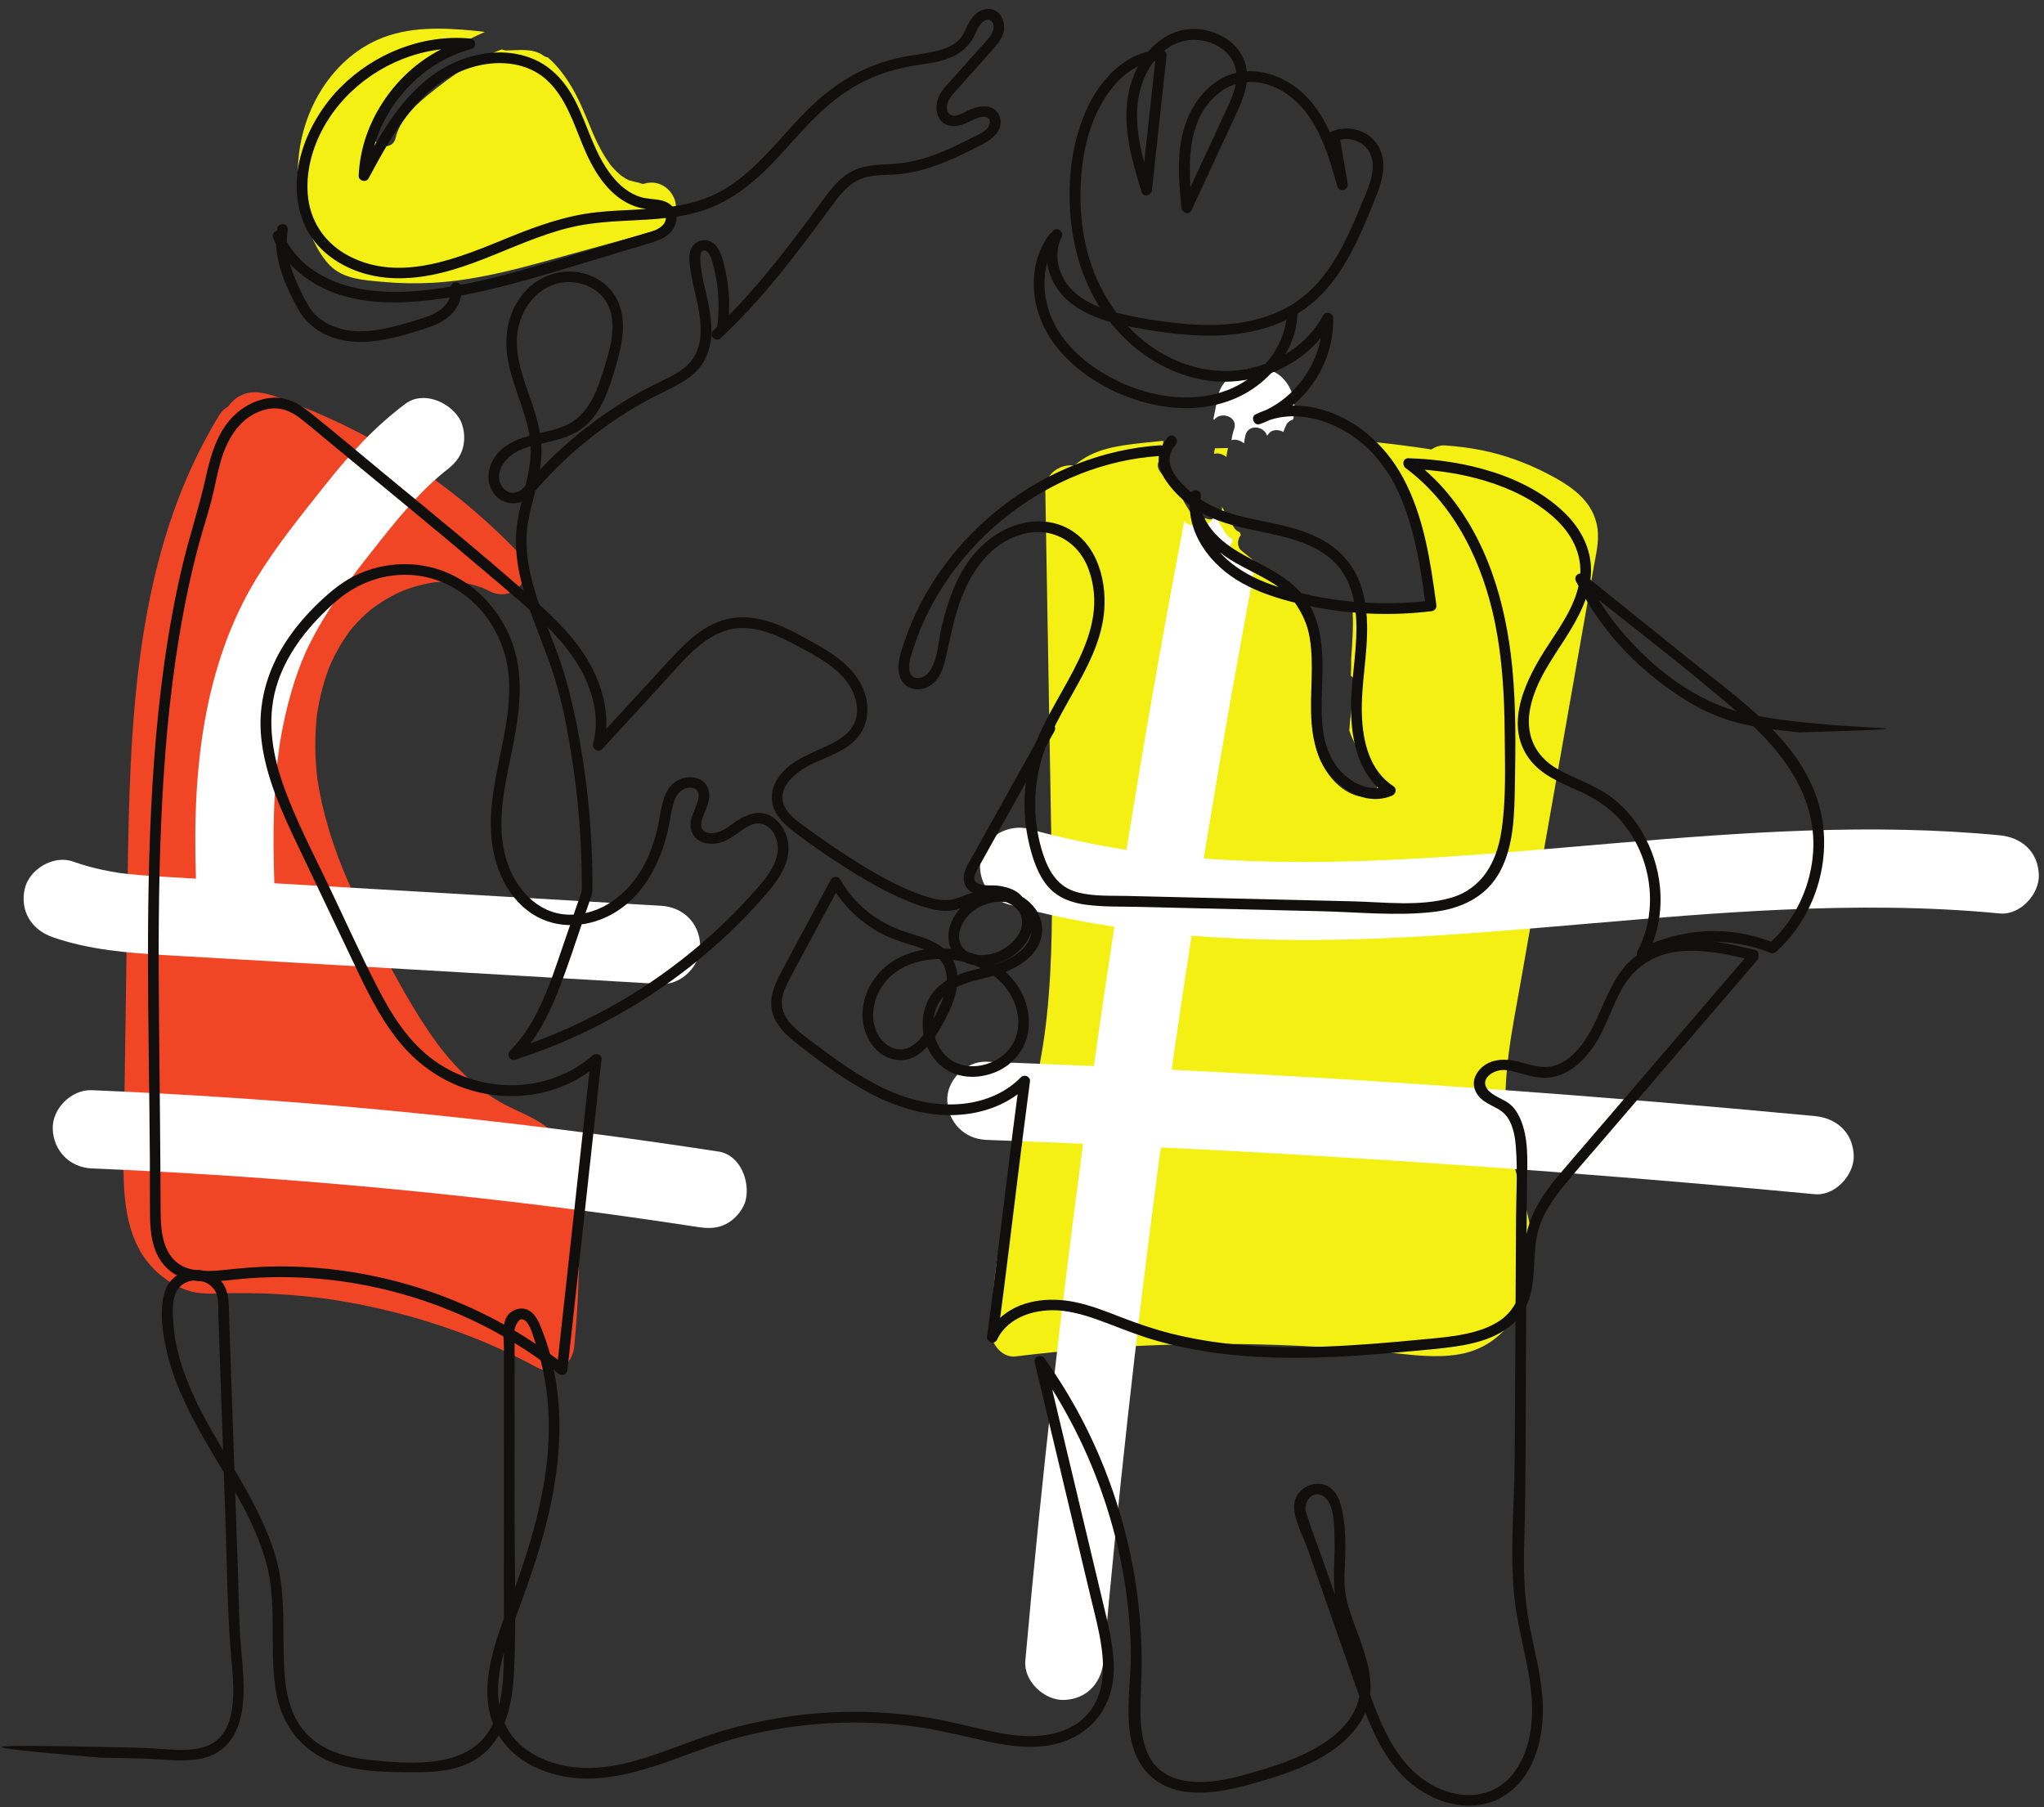 <?xml version="1.0" encoding="UTF-8" standalone="no"?>
<!-- Created with Inkscape (http://www.inkscape.org/) -->

<svg
   version="1.1"
   id="svg8634"
   xml:space="preserve"
   width="1915.199"
   height="1693.116"
   viewBox="0 0 1915.199 1693.115"
   sodipodi:docname="shutterstock_custom2.svg"
   inkscape:version="1.1 (1:1.1+202105261517+ce6663b3b7)"
   xmlns:inkscape="http://www.inkscape.org/namespaces/inkscape"
   xmlns:sodipodi="http://sodipodi.sourceforge.net/DTD/sodipodi-0.dtd"
   xmlns="http://www.w3.org/2000/svg"
   xmlns:svg="http://www.w3.org/2000/svg"><rect x="0" y="0" width="1915.199" height="1693.115" fill="#333333" stroke="none"/><defs
     id="defs8638" /><sodipodi:namedview
     id="namedview8636"
     pagecolor="#ffffff"
     bordercolor="#666666"
     borderopacity="1.0"
     inkscape:pageshadow="2"
     inkscape:pageopacity="0.0"
     inkscape:pagecheckerboard="0"
     showgrid="false"
     fit-margin-top="1"
     fit-margin-left="1"
     fit-margin-right="1"
     fit-margin-bottom="1"
     inkscape:zoom="0.21708178"
     inkscape:cx="-156.623"
     inkscape:cy="62.188544"
     inkscape:window-width="2544"
     inkscape:window-height="1360"
     inkscape:window-x="8"
     inkscape:window-y="35"
     inkscape:window-maximized="0"
     inkscape:current-layer="g8640" /><g
     id="g8640"
     inkscape:groupmode="layer"
     inkscape:label="ink_ext_XXXXXX"
     transform="matrix(1.333,0,0,-1.333,-1108.991,2179.975)"><path
       d="m 1080.99,1485.13 0.01,-0.03 c 0.21,-0.41 0.4,-0.82 0.6,-1.23 0.05,-0.09 -0.08,0.2 -0.61,1.26"
       style="fill:#f5f014;fill-opacity:1;fill-rule:nonzero;stroke:none;stroke-width:0.1"
       id="path8648" /><path
       d="m 1306.36,1494.59 c -2.83,8.75 -11.73,14.4 -20.91,11.87 l -1.67,-0.46 c -1.04,0.49 -2.16,0.87 -3.36,1.08 -2.1,0.37 -4.07,1.09 -6.14,1.53 -0.09,0.01 -0.15,0.02 -0.22,0.03 l -0.18,0.1 c -0.8,0.45 -1.63,0.85 -2.42,1.31 -0.67,0.39 -3.12,2.17 -3.19,2.12 -1.65,1.42 -3.24,2.91 -4.72,4.5 -0.82,0.88 -1.58,1.8 -2.37,2.7 -0.07,0.08 -0.15,0.19 -0.25,0.31 0.07,-0.1 0.14,-0.2 0.22,-0.31 -0.08,0.11 -0.16,0.22 -0.23,0.33 -0.41,0.54 -0.92,1.3 -0.5,0.71 -0.88,1.26 -1.76,2.51 -2.59,3.8 -2.64,4.14 -4.95,8.48 -7.04,12.92 -0.78,1.67 -1.51,3.36 -2.25,5.06 -0.07,0.16 -0.13,0.31 -0.17,0.4 -0.49,1.17 -0.98,2.34 -1.46,3.52 -2.23,5.35 -4.43,10.72 -6.83,15.99 -4.15,9.13 -9.14,17.57 -15.56,25.3 -2.37,2.87 -4.94,5.43 -7.66,7.73 -0.98,0.13 -1.94,0.48 -2.78,1.08 -7.63,5.5 -17.04,3.82 -25.9,3.74 -1.36,-0.01 -2.53,0.27 -3.53,0.75 -7.7,-2.96 -15.19,-6.49 -22.35,-10.84 -10.73,-6.52 -21.26,-14.33 -30.91,-22.37 -9.4,-7.84 -18.51,-16.96 -21.41,-29.23 -2.35,-9.92 -17.58,-5.69 -15.24,4.2 3.29,13.91 12.76,25.21 23.33,34.39 10.36,8.98 21.85,17.47 33.39,24.87 6.85,4.39 13.97,8.07 21.31,11.2 -2.42,0.35 -4.86,0.64 -7.3,0.87 -22.86,2.21 -46.91,3.12 -68.27,-6.44 -37.63,-16.84 -58.69,-60.6 -55.55,-100.61 0.78,-9.87 2.52,-19.8 5.97,-29.11 3.72,-10.02 8.63,-21.15 16.3,-28.87 9.61,-9.66 24.06,-10.27 36.83,-11.47 11.92,-1.12 23.93,-1.33 35.88,-0.64 27.05,1.57 53.11,8.09 79.12,15.27 26.24,7.25 52.49,14.5 78.74,21.75 8.57,2.37 14.7,12.17 11.87,20.92"
       style="fill:#f5f014;fill-opacity:1;fill-rule:nonzero;stroke:none;stroke-width:0.1"
       id="path8650" /><path
       d="m 1260.93,1519.68 c -0.24,0.35 -0.41,0.59 -0.51,0.73 0.16,-0.23 0.33,-0.47 0.5,-0.71 l 0.01,-0.02"
       style="fill:#f5f014;fill-opacity:1;fill-rule:nonzero;stroke:none;stroke-width:0.1"
       id="path8652" /><g
       id="g8654"
       transform="scale(0.104)"><path
         d="m 16297.4,12688.4 c 0.8,3.1 1.6,6 2.6,8.7 -29.6,-0.5 -59.2,-1 -88.8,-1.9 -3,-12.5 -5.2,-25.1 -6.7,-37.9 26.8,9.1 59.6,-2 80.9,-18.6 1.2,-0.9 2.2,-2 3.4,-2.9 1.7,17.8 4.5,35.3 8.6,52.6"
         style="fill:#f5f014;fill-opacity:1;fill-rule:nonzero;stroke:none"
         id="path8656" /></g><g
       id="g8658"
       transform="scale(0.103)"><path
         d="m 16300,12390.8 c -5.3,11.4 -10.5,22.9 -15.6,34.6 0.3,-6.5 -0.3,-12.4 -1.4,-17.9 5.4,-5.2 10.7,-10.4 16,-15.6 l 1,-1.1"
         style="fill:#f5f014;fill-opacity:1;fill-rule:nonzero;stroke:none"
         id="path8660" /></g><g
       id="g8662"
       transform="scale(0.12)"><path
         d="m 16291.1,10527.5 c -20.4,166.5 -156,254.7 -294,326.2 -120.4,62.3 -249.8,110.2 -382.8,136.9 -71.8,14.5 -144.9,23.8 -218,28.6 -27.5,1.8 -55,-7.7 -78.2,-23.5 -131.1,20.4 -262.7,36.7 -394.6,49.1 67.9,-73.2 125.4,-156.8 176.2,-247.9 55.7,-99.9 99.1,-207.5 134.7,-316.1 35.3,-108 63.7,-222.1 65,-336.4 0.2,-26.1 -20.6,-59.9 -48.6,-63.7 -130.9,-17.8 -266.3,-20.3 -397.1,2 9.5,-105.46 1,-209.9 -6.2,-314.98 0.5,-32.44 -0.3,-64.82 -2,-97.02 19,-14.21 31.2,-37.74 24.6,-67.41 -18.6,-83.42 -27,-168.11 -33.5,-253.08 33.2,-105.79 110.4,-191.65 155.7,-292.11 19.3,-42.77 -2.5,-101.44 -57.1,-99.35 -121,4.64 -215.4,104.79 -264.3,208.5 -54.4,115.77 -48.1,249.05 -43.2,373.97 5.3,135.19 10.8,268.07 -31.4,398.47 -66.1,203.91 -231.7,334.41 -392.4,464.11 -26.7,21.6 -23.4,66.3 -2.7,90.4 -2.5,5.6 -4.8,11.2 -7.1,16.9 -12.4,4.4 -23.8,13.1 -32.7,26.9 -24.1,37.6 -48.2,78.7 -70.3,122.1 4.5,-47.4 -51.2,-92.6 -97.6,-66.4 -27.3,-10.9 -61.1,-6.4 -81.8,24.8 -24.1,36.6 -46.3,74 -66.1,112.7 -43.2,42.2 -84.4,86.4 -119.2,137 -25.7,37.5 -5.2,73.7 26.7,88.8 -6.5,29.5 -9.1,59.4 -6.1,89.4 -37.4,-3.5 -74.8,-7.3 -112.3,-11.5 -147.4,-16.5 -294.2,-32 -409.4,-134.3 -8.8,1.6 -18,2.3 -27.4,1.9 -75.9,-3.4 -143.5,-62.4 -142,-142 11.4,-662.7 22.8,-1325.48 34.2,-1988.24 5.6,-324.9 11.7,-650.58 -14.1,-974.77 -13,-163.39 -30.7,-292.03 -62.6,-453.08 -30.4,-153.19 -67.7,-304.89 -104.8,-456.5 -85.2,-348.5 -168.6,-701.84 -169.9,-1062.62 -0.3,-69.83 65.6,-151.27 142,-142 583.5,71.34 1173,90.8 1759.9,56.89 144.6,-8.36 289.1,-19.97 433.2,-34.76 137.4,-14.03 271.8,-33.41 409.3,-9.18 272.5,47.95 414.9,303.39 426,561.33 5.7,134.32 -27.8,268.9 -64.7,396.95 -19,65.82 -39.3,131.31 -56,197.8 -17.7,71.09 -27.2,126.47 -32.1,187.95 -23.5,294.29 34.7,554.83 85.3,842.01 l 311,1766.56 c 25.6,145.16 51.2,290.32 76.7,435.46 13,74 26,147.9 39,221.9 12.8,72.3 31.7,147.7 22.8,221.3"
         style="fill:#f5f014;fill-opacity:1;fill-rule:nonzero;stroke:none"
         id="path8664" /></g><path
       d="m 1238.68,772.57 c -0.37,13.85 -0.27,28.45 -3.23,42.04 -2.98,13.71 -12.12,24.3 -23.71,31.69 -8.93,5.68 -19.04,9.18 -28.2,14.46 -4.39,2.52 -8.55,5.36 -12.67,8.3 -0.28,0.2 -0.51,0.36 -0.69,0.48 -0.17,0.15 -0.39,0.33 -0.65,0.56 -0.78,0.64 -1.57,1.27 -2.34,1.92 -2.31,1.94 -4.57,3.96 -6.77,6.04 -3.68,3.48 -7.2,7.13 -10.57,10.91 -1.87,2.09 -3.69,4.23 -5.47,6.4 -0.81,0.99 -1.61,1.99 -2.41,2.99 -0.19,0.24 -0.34,0.43 -0.48,0.6 -0.36,0.49 -0.73,0.97 -1.09,1.46 -6.68,8.93 -12.76,18.3 -18.48,27.87 -12.02,20.12 -22.89,41.03 -33.31,62.02 -11.78,23.73 -20.98,44.61 -27.95,70.73 -1.57,5.89 -2.94,11.83 -4.08,17.81 -0.51,2.7 -0.95,5.4 -1.38,8.1 -0.06,0.37 -0.11,0.67 -0.15,0.91 -0.02,0.24 -0.05,0.54 -0.09,0.92 -0.18,1.59 -0.36,3.19 -0.51,4.78 -1.09,11.46 -1.18,23.02 -0.17,34.48 0.12,1.33 0.27,2.65 0.39,3.98 0.04,0.42 0.07,0.74 0.09,0.99 0.03,0.23 0.08,0.5 0.13,0.83 0.42,2.63 0.85,5.24 1.37,7.85 1.14,5.7 2.58,11.34 4.37,16.87 0.8,2.5 1.68,4.98 2.62,7.44 -0.05,-0.14 0.68,1.64 1.02,2.49 0.4,0.89 1.02,2.26 0.96,2.14 2.45,5.23 5.24,10.31 8.39,15.15 0.86,1.33 1.74,2.64 2.65,3.93 0.25,0.35 1.49,2.02 1.78,2.43 1.55,1.94 3.18,3.83 4.88,5.64 1.93,2.06 3.95,4.05 6.05,5.95 0.87,0.8 1.76,1.57 2.66,2.34 0.4,0.34 2.42,1.9 2.67,2.13 4.23,3.07 8.63,5.88 13.25,8.33 2.33,1.24 4.71,2.36 7.11,3.45 0.16,0.07 0.3,0.13 0.41,0.17 1.77,0.64 3.52,1.32 5.31,1.91 5.31,1.76 10.72,3.03 16.22,3.97 1.76,0.16 3.51,0.34 5.27,0.44 2.76,0.15 5.53,0.17 8.29,0.07 0.91,-0.03 1.83,-0.08 2.75,-0.14 0.74,-0.05 5.13,-0.65 3.7,-0.38 2.25,-0.39 4.49,-0.84 6.7,-1.4 2.45,-0.63 4.87,-1.38 7.25,-2.25 0.43,-0.16 1.37,-0.54 1.79,-0.7 1.25,-0.58 2.49,-1.18 3.71,-1.81 7.6,-3.92 16.61,-2.52 21.93,4.37 5.21,6.75 4.57,16.14 -1.33,22.33 -25.41,26.66 -54.38,50.09 -85.7,69.48 -15.18,9.4 -30.96,17.82 -47.22,25.19 -8.96,4.05 -18.05,7.86 -27.23,11.36 -8.29,3.16 -17.12,7.25 -26.15,7.07 -7.6,-0.15 -14.172,-4.26 -17.99,-9.95 -2.455,-1.39 -4.614,-3.41 -6.236,-6.05 -59.581,-96.97 -62.86,-214.81 -64.477,-325.24 -0.953,-65.1 -1.901,-130.21 -2.842,-195.32 -0.429,-29.67 0.923,-63.17 25.712,-83.72 5.696,-4.72 11.583,-8.28 18.587,-10.77 7.278,-2.58 14.772,-2.65 22.375,-2.38 14.235,0.51 28.491,0.33 42.711,-0.51 8.3,-0.49 16.58,-1.21 24.83,-2.16 1.77,-0.2 3.54,-0.42 5.31,-0.64 0.66,-0.08 1.12,-0.14 1.42,-0.18 0.96,-0.13 1.92,-0.27 2.88,-0.41 4.11,-0.6 8.22,-1.26 12.31,-1.97 15.79,-2.74 31.44,-6.31 46.86,-10.68 15.41,-4.37 30.6,-9.55 45.48,-15.52 1.65,-0.66 3.3,-1.33 4.94,-2.01 1.91,-0.79 2.19,-0.91 0.86,-0.36 1.1,-0.47 2.18,-0.94 3.27,-1.42 3.81,-1.66 7.59,-3.38 11.35,-5.15 7.52,-3.54 14.93,-7.31 22.25,-11.25 12.13,-6.53 24.29,1.89 25.58,14.68 2.79,27.88 3.88,55.91 3.13,83.92"
       style="fill:#f14625;fill-opacity:1;fill-rule:nonzero;stroke:none;stroke-width:0.1"
       id="path8666" /><g
       id="g8668"
       transform="scale(0.107)"><path
         d="m 16093.3,12860 c -128.4,29.2 -288.8,-38.7 -317.3,-180.1 -9.9,-49.3 -19.5,-98.6 -29.4,-147.8 1.4,-2.2 2.7,-4.4 3.9,-6.7 45.1,60.8 160.9,21.4 131.8,-60.5 -8.5,-23.7 -13.9,-47.9 -16.9,-72.5 26.2,8.9 58.3,-1.9 79.2,-18.2 1.2,-0.9 2.2,-1.9 3.3,-2.8 1.7,17.4 4.4,34.6 8.4,51.5 18.9,78.9 124.8,62.2 142.7,-1.5 3.8,5.5 7.8,10.9 12.1,16.1 21.7,26 62.5,25.3 89.9,11.6 1.5,-0.8 3.1,-1.8 4.8,-2.6 5.8,16.6 12.4,32.8 20.3,48.3 8.4,16.5 25.7,28.7 44.5,34 1,4.6 1.9,9.3 2.9,13.9 26.5,131.9 -37.8,284.9 -180.2,317.3"
         style="fill:#ffffff;fill-opacity:1;fill-rule:nonzero;stroke:none"
         id="path8670" /></g><g
       id="g8672"
       transform="scale(0.103)"><path
         d="m 16300,12390.8 c -5.3,11.4 -10.5,22.9 -15.6,34.6 0.3,-6.5 -0.3,-12.4 -1.4,-17.9 5.4,-5.2 10.7,-10.4 16,-15.6 l 1,-1.1"
         style="fill:#ffffff;fill-opacity:1;fill-rule:nonzero;stroke:none"
         id="path8674" /></g><g
       id="g8676"
       transform="scale(0.139)"><path
         d="m 16295.5,7343.95 c -5.1,115.57 -87.1,187.01 -197.6,197.64 -648.5,62.39 -1300.3,14.83 -1947.4,-40.04 -642.5,-54.49 -1287.6,-118.06 -1933.1,-86.2 -48.3,2.38 -96.4,5.35 -144.6,8.86 44.2,272.96 90.2,545.61 138.3,817.91 36.7,208.04 74.7,415.87 113.7,623.49 -33.9,29.26 -69.1,57.48 -104,85.65 -23,18.59 -20.1,57.07 -2.3,77.76 -2.1,4.83 -4.2,9.68 -6.2,14.54 -10.6,3.83 -20.5,11.25 -28.1,23.15 -20.7,32.34 -41.4,67.72 -60.5,105.03 3.9,-40.72 -44,-79.61 -83.9,-57.06 -21.6,-8.61 -48,-6.05 -65.9,15.34 -105.5,-552.65 -202.9,-1106.84 -292.2,-1662.34 -165.9,26.23 -330.2,61.21 -492.1,105.79 -99.6,27.43 -219.5,-33.97 -243.1,-138.04 -23.8,-104.46 31.3,-213.75 138,-243.12 176.7,-48.67 355.7,-85.68 536.1,-113.14 -36.1,-234.65 -70.7,-469.52 -104,-704.61 -181.1,7.98 -362.2,15.38 -543.4,22.07 -103.4,3.81 -202.3,-93.65 -197.6,-197.64 4.9,-110.32 86.8,-193.55 197.6,-197.65 163.1,-6.03 326.2,-12.65 489.2,-19.69 -54.7,-406.64 -105.2,-813.78 -151.4,-1221.43 -52.5,-463.84 -99.5,-928.34 -140.8,-1393.26 -9.2,-103.28 97.5,-202.17 197.7,-197.65 114.9,5.11 187.8,86.97 197.6,197.65 73.1,821.9 163.7,1642.29 271.8,2460.32 3.8,28.1 7.5,56.12 11.2,84.15 0.1,0.65 0.2,1.37 0.3,2.09 1.3,9.85 2.7,19.69 4,29.47 0.9,6.82 1.8,13.65 2.8,20.48 250.3,-12.22 500.5,-25.66 750.7,-40.46 546.4,-32.35 1092.5,-70.8 1638,-115.5 306,-25.01 611.8,-52.03 917.5,-80.85 103.2,-9.78 202.1,97.81 197.6,197.64 -5.1,115.42 -87,187.15 -197.6,197.64 -542.6,51.24 -1085.7,96.52 -1629.4,135.62 -540.3,38.88 -1081.1,71.73 -1622.1,98.6 2.3,16.39 4.6,32.78 6.9,49.24 29.5,205.33 60.1,410.52 91.7,615.56 0.8,4.39 1.5,8.77 2.1,13.15 342.1,-27.74 687.1,-26.88 1029.3,-10.7 653.4,30.9 1303.3,112.54 1956.7,141.94 366.9,16.53 735,16.17 1100.9,-19.05 103.2,-9.92 202.1,98.01 197.6,197.65"
         style="fill:#ffffff;fill-opacity:1;fill-rule:nonzero;stroke:none"
         id="path8678" /></g><path
       d="m 1324.11,971.25 c -0.7,15.62 -12.09,26.61 -27.5,27.5 -90.61,5.28 -181.21,10.56 -271.82,15.83 -0.6,17.24 -0.8,34.5 -0.2,51.75 0.41,11.65 1.18,23.3 2.46,34.89 0.25,2.25 2.16,11.62 0.3,3.05 0.6,2.8 0.82,5.74 1.28,8.58 1.02,6.26 2.21,12.49 3.6,18.67 2.5,11.21 5.65,22.27 9.56,33.07 0.8,2.21 1.66,4.4 2.51,6.59 0.8,1.21 1.3,3.17 1.88,4.43 2.44,5.37 5.09,10.64 7.95,15.8 6.15,11.14 13.19,21.77 20.64,32.09 3.2,4.44 6.5,8.79 9.8,13.15 0.09,0.12 0.17,0.22 0.24,0.32 0.72,0.92 1.44,1.85 2.16,2.77 2.24,2.87 4.5,5.73 6.76,8.59 8.38,10.63 16.75,21.28 25.77,31.37 4.3,4.81 8.74,9.48 13.38,13.94 2.53,2.43 5.12,4.8 7.78,7.08 0.88,0.77 1.77,1.52 2.68,2.26 0.54,0.46 1.1,0.9 1.65,1.34 5.81,4.38 10.32,8.89 12.33,16.21 1.82,6.58 1,15.34 -2.77,21.19 -7.33,11.36 -25.3,19.07 -37.62,9.86 -21.71,-16.21 -39.27,-35.57 -56.05,-56.71 -17.02,-21.44 -34.5,-42.85 -48.77,-66.28 -27.625,-45.38 -38.866,-97.48 -41.95,-150 -1.188,-20.25 -1.117,-40.53 -0.476,-60.8 l -6,0.35 c -14.364,0.84 -28.757,1.52 -43.066,3.08 -0.318,0.04 -3.776,0.53 -5.031,0.64 -0.142,0.02 -0.284,0.04 -0.425,0.07 -3.624,0.57 -7.236,1.22 -10.824,1.98 -7.183,1.52 -14.236,3.5 -21.156,5.95 -13.577,4.82 -30.694,-5.44 -33.828,-19.2 -3.51,-15.41 4.671,-28.68 19.207,-33.83 26.026,-9.23 54.109,-11.27 81.481,-12.9 27.804,-1.64 55.608,-3.23 83.418,-4.85 56.15,-3.27 112.3,-6.54 168.46,-9.81 31.56,-1.84 63.13,-3.68 94.69,-5.52 14.39,-0.83 28.14,13.25 27.5,27.5"
       style="fill:#ffffff;fill-opacity:1;fill-rule:nonzero;stroke:none;stroke-width:0.1"
       id="path8680" /><path
       d="m 1336.98,826.01 c -114.09,17.47 -228.89,30.27 -344.059,37.91 -32.109,2.13 -64.244,3.86 -96.395,5.21 -14.391,0.6 -28.146,-13.08 -27.5,-27.5 0.69,-15.42 12.083,-26.85 27.5,-27.5 112.534,-4.73 224.854,-14.23 336.574,-28.55 3.91,-0.5 7.81,-1 11.72,-1.52 1.63,-0.21 3.26,-0.42 4.88,-0.64 0.78,-0.1 8.55,-1.15 4.36,-0.58 0.91,-0.12 1.83,-0.25 2,-0.27 2.28,-0.31 4.56,-0.62 6.83,-0.94 3.91,-0.54 7.81,-1.08 11.71,-1.63 15.93,-2.24 31.85,-4.59 47.76,-7.03 7.57,-1.16 14.31,-1.25 21.19,2.78 5.7,3.33 11.14,9.88 12.63,16.43 2.99,13.12 -4,31.5 -19.2,33.83"
       style="fill:#ffffff;fill-opacity:1;fill-rule:nonzero;stroke:none;stroke-width:0.1"
       id="path8682" /><g
       id="g8740"
       transform="scale(0.1)"><path
         d="m 10241.2,14676.1 c 77.2,-180 240.5,-308.9 420.1,-377.6 215.6,-82.5 455.2,-80.1 681.3,-54.3 242.5,27.6 480,85.5 714.4,152.5 236.8,67.6 472.1,140.8 707.9,211.9 55.7,16.8 112.7,31.3 167.3,51.5 48.3,17.8 95.6,43.8 122.4,89.6 22.8,39 29.6,89.7 7.5,130.6 -21.7,40.5 -64.6,60.7 -108.2,68.2 -42.8,7.4 -86.2,7.4 -128.1,19.5 -40.9,11.9 -78.8,32.3 -112.7,57.8 -72.3,54.6 -126.4,131.2 -169.4,209.9 -93.1,169.7 -133.9,365.8 -251.3,522.6 -56.7,75.5 -128,138.4 -214.9,176.8 -84.5,37.4 -177,53.2 -269.2,49.8 -192.9,-7.2 -373.7,-89.1 -517.9,-215.2 -156.6,-136.8 -269.9,-315.7 -370.4,-495.6 -25.2,-45.1 -49.8,-90.6 -74.3,-136.1 23.2,-6.3 46.5,-12.6 69.7,-18.8 15,317.9 202.3,617.3 471.5,783.7 76.7,47.4 158.9,83.3 245.9,106.8 42.8,11.5 30.4,69.7 -9.9,73.4 -334.3,30.9 -673.3,-105.6 -908.6,-341.9 -243.6,-244.6 -402.4,-643.9 -249.5,-977 73.3,-159.7 222.2,-268.9 385.8,-323.6 184.5,-61.7 382.9,-50.1 569.7,-4.7 207.5,50.3 401.5,141.2 599.6,218.6 98.8,38.5 199,74 302.1,99.1 99.4,24.3 200.4,36.2 302.3,43.2 201.7,13.7 407.9,11.4 603.8,67.4 181.5,51.9 334.6,159.7 468.7,290.1 130.4,126.6 242.8,270.4 374,396.2 121.6,116.5 261.5,214.3 419.7,274.5 80.4,30.6 164,52.2 248.7,66.8 83.5,14.3 168.5,21 248.2,51.9 82.6,31.9 145.3,84 183.9,164.5 18,37.5 34.9,86.1 76.3,103.9 34.6,14.9 56.4,-14.8 56.4,-47.2 0,-43.2 -35.5,-79.9 -62.2,-110 -37.7,-42.3 -75.5,-84.5 -113.2,-126.7 -37.7,-42.3 -75.4,-84.5 -113.1,-126.8 -32.4,-36.3 -69.1,-72.4 -91.9,-115.9 -39.9,-75.8 -28.1,-192.5 70,-214.8 47.1,-10.7 94,6.5 136.1,26.1 34.4,16 70.7,38.7 110.4,35.9 38.3,-2.7 45.2,-38.8 27.7,-68.7 -21.7,-37.2 -69.7,-55.5 -106.3,-73.9 -93.8,-47.3 -188.2,-94.2 -287.3,-129.6 -97.2,-34.7 -195.5,-55 -298.4,-60.1 -98.3,-4.8 -199.9,-8.5 -286.4,-61.1 -79,-48 -135.3,-123 -189.1,-196.3 -57.2,-77.8 -114.4,-155.6 -172.8,-232.5 -122.9,-162.2 -250.5,-321.2 -388.2,-471.3 -66.4,-72.4 -135.2,-142.5 -207.2,-209.5 -35.3,-32.8 17.6,-85.6 52.8,-52.8 293.8,273 536.3,596.3 772.9,918.6 52.1,71.1 106.6,146.9 186.5,189 87.7,46.3 193,36.5 288.8,44.8 207,18 395.4,110.1 578.4,202.4 75,37.8 169.7,105.5 134.1,204 -33.6,92.7 -143.6,78 -215,44.6 -34.5,-16.1 -76.9,-45 -117,-37.5 -38.3,7.1 -44,52.8 -34.3,83.8 13.8,44.9 51.9,80.4 82.4,114.5 37.7,42.2 75.4,84.5 113.1,126.8 37.8,42.2 75.4,84.5 113.1,126.7 32,35.9 65,72.4 81.6,118.3 28.4,79.1 -17.1,187.1 -113.2,177.5 -45.9,-4.5 -84.6,-34.4 -110.6,-71.1 -27.1,-38.3 -39.4,-85 -66.8,-123.2 -46.4,-64.5 -128.3,-90.8 -202.5,-106.7 -85,-18.2 -171.6,-25.4 -256.3,-46.1 -82.1,-20 -162.1,-48.2 -238.6,-84 -154.9,-72.4 -290.9,-179.8 -409.8,-301.8 -126.4,-129.7 -239.8,-272.2 -374.3,-394.1 -65.4,-59.3 -135.9,-112.9 -213.5,-155.4 -85.4,-46.9 -178.1,-76.5 -273.6,-94.8 -198.2,-38 -401.7,-29.4 -601.6,-51.8 -211.6,-23.8 -408.4,-93.4 -604.5,-173.2 -349.2,-142.2 -764.9,-325.8 -1132,-133.9 -157.4,82.4 -263.7,226.5 -286.2,404 -22.4,176 26.6,357.3 113.3,510 162.4,286.1 462.2,485.9 786.7,534.4 78.3,11.7 158.2,12.9 236.9,5.6 -3.3,24.5 -6.6,49 -10,73.5 -332.2,-89.6 -602.3,-354.4 -716.5,-676.7 -32.6,-91.9 -51.2,-188.5 -55.8,-285.9 -1.7,-37 52.4,-51.1 69.7,-18.9 174.5,324.6 380,700 768.3,791.9 162.5,38.4 347,19.7 476.6,-93.9 141.1,-123.7 196.5,-313.1 267,-480.5 65.4,-155.7 163,-323.3 322.2,-398.2 39.7,-18.7 80.6,-30.5 124,-35.9 35.3,-4.4 81.4,-1.5 112.1,-22.2 30,-20.1 22.7,-58.7 3,-84 -29.5,-38.1 -84.5,-50.4 -128.2,-63.6 -224.2,-67.6 -448.3,-135.8 -672.8,-202.6 -219.7,-65.4 -441,-127.5 -667,-167.1 -217.9,-38.2 -448.9,-61.8 -668,-20.1 -182.3,34.6 -363.8,121.3 -475.9,274.2 -26.3,35.9 -48.2,74.6 -65.8,115.5 -8.1,18.7 -35.2,22.5 -51.1,13.4 -19.4,-11 -21.4,-32.7 -13.5,-51.1"
         style="fill:#100f0d;fill-opacity:1;fill-rule:nonzero;stroke:none"
         id="path8742" /></g><path
       d="m 1343.59,1405.44 c 1.27,10.28 1.2,20.63 -0.19,30.9 -0.72,5.31 -1.76,10.57 -3.19,15.73 -1.07,3.88 -2.48,7.66 -5.15,10.74 -5.64,6.49 -15.84,4.28 -18.05,-4.22 -1.17,-4.51 -0.12,-9.92 0.55,-14.45 0.74,-5.01 1.88,-9.95 3.03,-14.87 3.98,-17.05 8.52,-38.3 -6.51,-51.48 -6.51,-5.7 -14.87,-9 -22.51,-12.85 -8.4,-4.23 -16.58,-8.88 -24.52,-13.92 -16,-10.17 -31.04,-21.9 -44.78,-34.96 -6.76,-6.43 -13.13,-13.22 -19.3,-20.23 -2.4,-2.74 -5.14,-6.02 -8.93,-6.69 -3.63,-0.64 -7.26,1.3 -9.27,4.28 -4.93,7.35 -0.23,16.43 5.81,21.4 7.32,6.02 17.36,7.7 26.32,9.76 9.17,2.11 18.21,4.8 25.64,10.81 6.38,5.17 10.94,12.32 14.28,19.73 3.58,7.96 6.13,16.33 8.52,24.71 2.57,8.99 4.78,18.39 4.49,27.81 -0.28,8.73 -2.9,17.25 -8.6,23.98 -4.9,5.78 -11.9,9.77 -19.2,11.65 -15.63,4.04 -31.78,-1.69 -42.08,-13.98 -11.42,-13.63 -14.03,-31.03 -10.75,-48.13 3.4,-17.8 11.98,-34.18 15.02,-52.08 3.48,-20.45 -5.13,-39.44 -8.4,-59.27 -6.42,-38.96 14.6,-74.41 25.81,-110.36 6.22,-19.97 9.93,-40.98 13.03,-61.64 3.19,-21.21 5.12,-42.61 5.86,-64.04 0.19,-5.35 0.3,-10.7 0.33,-16.05 0.02,-2.56 0.18,-5.2 0,-7.75 -0.2,-2.78 -1.58,-5.6 -2.48,-8.22 -3.58,-10.43 -7.16,-20.86 -10.74,-31.29 -6.13,-17.83 -11.9,-36.01 -21.29,-52.46 -4.41,-7.73 -9.62,-14.9 -15.92,-21.21 -2.56,-2.57 0.01,-7.44 3.65,-6.27 44.87,14.41 86.87,36.94 123.84,66.15 18.45,14.58 35.59,30.83 51.07,48.53 7.59,8.68 15.3,18.32 16.96,30.09 1.36,9.71 -2.66,20.36 -11.05,25.82 -10.11,6.58 -20.36,0.78 -28.91,-5.37 -3.88,-2.79 -7.79,-5.47 -12.68,-5.92 -3.35,-0.31 -7.31,0.45 -8.26,4.18 -0.99,3.85 1.44,8.28 2.84,11.75 1.68,4.16 3.24,8.55 2.45,13.09 -1.72,9.87 -12.77,12.28 -20.83,8.66 -10.49,-4.72 -12.2,-17.25 -14,-27.28 -2.06,-11.51 -5.45,-22.89 -10.98,-33.23 -10.52,-19.66 -30.06,-35.34 -53.31,-34.49 -21.63,0.79 -36.97,18.45 -43.12,37.93 -8.03,25.47 -1.24,52.65 3.87,77.98 5.17,25.68 9.13,52.88 -0.99,77.91 -8.58,21.26 -25.2,38.95 -46.67,47.35 -19.32,7.57 -41.24,6.7 -60.14,-1.64 -10.33,-4.56 -18.95,-11.58 -27.11,-19.27 -8.97,-8.45 -17.14,-17.79 -23.92,-28.09 -13.52,-20.52 -20.22,-44.33 -17.45,-68.9 2.94,-26.17 14.07,-50.42 25.25,-73.95 12.14,-25.55 24.31,-51.08 36.47,-76.62 10.32,-21.68 20.28,-43.95 35.67,-62.62 13.93,-16.9 32.63,-29.29 53.95,-34.61 19.89,-4.96 41.44,-3.85 60.46,3.97 9.58,3.94 18.32,9.33 26.14,16.13 3.65,3.17 -1.68,8.46 -5.31,5.3 -30.99,-26.94 -77.92,-27.11 -110.89,-3.6 -18.31,13.04 -30.44,32.65 -40.51,52.33 -11.76,22.96 -22.39,46.54 -33.48,69.83 -11.33,23.8 -23.9,47.43 -32.59,72.36 -8.18,23.44 -11.68,48.3 -3.46,72.24 7.6,22.12 23.07,40.63 40.42,55.88 15.36,13.5 34.82,20.56 55.34,18.67 20.88,-1.94 39.7,-13.7 51.73,-30.71 6.77,-9.58 11.39,-20.49 13.54,-32.02 2.4,-12.85 1.6,-26.22 -0.3,-39.08 -3.84,-26.08 -12.28,-51.82 -11.02,-78.45 0.98,-20.68 8.72,-42.21 25.49,-55.3 17.28,-13.49 40.37,-13.11 59.17,-2.9 19.81,10.75 31.91,31.21 37.93,52.34 1.55,5.4 2.64,10.89 3.6,16.42 0.9,5.23 1.76,10.89 4.8,15.37 2.18,3.21 5.91,5.31 9.87,4.95 3.6,-0.33 5.49,-3 5.06,-6.53 -1,-8.22 -7.98,-15.42 -4.91,-24.09 3.31,-9.33 14.41,-10.24 22.49,-7.15 4.81,1.83 8.7,5.11 12.9,7.98 3.94,2.71 8.63,5.58 13.62,4.48 8.81,-1.95 12.79,-12.94 11.3,-20.96 -2.09,-11.24 -10.48,-20.23 -17.85,-28.45 -7.54,-8.4 -15.45,-16.47 -23.7,-24.17 -33.2,-31 -71.99,-56.14 -113.9,-73.68 -10.12,-4.24 -20.43,-8.02 -30.88,-11.38 1.21,-2.08 2.43,-4.17 3.65,-6.26 12.84,12.88 21.25,29.06 27.95,45.79 7.49,18.71 13.53,38.03 20.07,57.08 0.87,2.52 1.73,5.03 2.6,7.55 0.85,2.48 1.92,4.86 1.99,7.5 0.15,5.35 0.02,10.72 -0.09,16.06 -0.21,10.52 -0.71,21.03 -1.51,31.52 -1.59,21.14 -4.36,42.19 -8.25,63.02 -3.68,19.65 -8.28,38.9 -15.24,57.66 -6.63,17.87 -14.27,35.51 -18.46,54.17 -2,8.93 -3.1,18.05 -2.66,27.21 0.47,10.02 3.18,19.73 5.65,29.4 2.46,9.63 4.78,19.45 4.85,29.45 0.06,8.93 -1.79,17.78 -4.32,26.31 -5,16.89 -13.24,33.63 -13.07,51.59 0.14,15.84 8.67,31.93 23.48,38.63 12.8,5.78 30.33,2.11 38.45,-9.76 10.44,-15.27 3.19,-36.08 -1.8,-51.98 -5.01,-15.96 -12.04,-31.79 -28.96,-37.72 -16.7,-5.86 -38.54,-5.69 -48.14,-23.33 -4,-7.35 -4.22,-16.62 1.06,-23.41 5.03,-6.47 14.09,-8.66 21.32,-4.5 3.48,2 6.13,5.09 8.75,8.08 2.99,3.41 6.06,6.76 9.21,10.03 6.52,6.78 13.38,13.23 20.53,19.33 14.2,12.1 29.61,22.75 45.9,31.83 7.78,4.33 15.94,7.91 23.72,12.21 7.4,4.08 14.35,9.4 18.4,16.99 9.11,17.05 3.39,36.56 -0.51,54.17 -1.1,4.95 -2.07,9.94 -2.4,15 -0.14,2.09 -0.67,9.34 3.64,7.78 2.94,-1.06 4.21,-5.94 4.94,-8.56 1.4,-4.97 2.49,-10.06 3.19,-15.18 1.35,-9.93 1.3,-20.03 0.07,-29.97 -0.25,-2.03 1.9,-3.73 3.75,-3.75 2.23,-0.02 3.5,1.75 3.75,3.75"
       style="fill:#100f0d;fill-opacity:1;fill-rule:nonzero;stroke:none;stroke-width:0.1"
       id="path8744" /><path
       d="m 1247.22,890.72 c -6.2,-56.55 -12.39,-113.11 -18.59,-169.66 -1.77,-16.16 -3.54,-32.32 -5.31,-48.48 2.14,0.89 4.27,1.77 6.4,2.66 -29.45,23.45 -62.88,41.5 -98.59,53.4 -35.68,11.89 -73.54,17.6 -111.13,16.47 -9.23,-0.28 -18.39,-1.09 -27.573,-2.05 -8.697,-0.91 -17.862,-1.84 -26.447,0.31 -18.686,4.69 -21.063,23.9 -21.125,40.3 -0.168,44.99 -0.678,89.96 -1.121,134.94 -0.447,45.44 -0.474,90.9 1.413,136.31 1.859,44.72 5.491,89.44 12.831,133.62 3.611,21.74 8.117,43.33 13.82,64.62 2.75,10.26 6.195,20.35 8.81,30.64 2.303,9.07 3.901,18.31 6.472,27.31 4.751,16.63 14.59,32.86 32.74,36.7 9.02,1.9 16.82,-1.37 23.83,-6.95 8.77,-6.97 17.32,-14.24 25.97,-21.37 34.64,-28.56 69.41,-56.98 103.6,-86.09 15.99,-13.62 32.51,-27.01 47.02,-42.24 13.66,-14.34 25.13,-31.13 29.16,-50.82 1.89,-9.23 1.84,-18.74 -0.51,-27.88 -0.89,-3.5 3.66,-6.49 6.27,-3.65 14.34,15.6 28.68,31.2 43.03,46.8 11.54,12.55 23.05,27.26 38.85,34.64 17.88,8.36 36.75,1.15 52.97,-7.56 14.56,-7.82 32.29,-16.36 40.44,-31.55 3.74,-6.99 5.45,-15.77 2.35,-23.32 -2.79,-6.8 -8.93,-11.23 -15.21,-14.57 -13.63,-7.26 -29.14,-10.93 -38.5,-24.31 -4.14,-5.94 -5.88,-13.52 -3.63,-20.53 2.45,-7.63 8.57,-13.07 14.74,-17.79 12.08,-9.23 24.69,-17.85 37.54,-25.96 14.1,-8.91 28.71,-17.29 44.26,-23.42 10.33,-4.08 23.59,-8.53 34.6,-4.4 4.48,1.67 2.54,8.92 -1.99,7.23 -9.49,-3.55 -20.93,0.64 -29.83,4.09 -13.95,5.41 -27.11,12.96 -39.81,20.81 -12.96,8.02 -25.53,16.68 -37.78,25.73 -6.05,4.46 -13.55,9.77 -15.02,17.68 -1.44,7.76 3.89,14.5 9.52,19.13 11.63,9.59 27.45,11.8 39.08,21.5 13.05,10.88 13.7,28.71 5.64,42.85 -8.69,15.23 -25.64,23.99 -40.47,32.13 -16,8.79 -34.23,16.72 -52.81,12.29 -18.74,-4.46 -32.26,-19.81 -44.75,-33.4 -16.18,-17.59 -32.35,-35.18 -48.52,-52.77 2.09,-1.21 4.18,-2.43 6.27,-3.65 4.96,19.38 0.51,39.68 -8.83,57.03 -9.74,18.07 -24.68,32.74 -39.88,46.24 -34.27,30.43 -69.84,59.42 -105.2,88.56 -17.75,14.63 -35.28,29.55 -53.26,43.88 -7.23,5.75 -15.09,10.01 -24.57,9.69 -8.32,-0.28 -16.43,-3.53 -23.08,-8.44 -15.537,-11.48 -20.816,-29.95 -24.805,-47.97 -4.62,-20.88 -11.462,-41.14 -16.392,-61.95 -10.57,-44.62 -16.39,-90.32 -19.797,-136.01 -3.465,-46.47 -4.365,-93.09 -4.333,-139.68 0.032,-46.8 1.012,-93.6 1.307,-140.4 0.074,-11.69 0.098,-23.39 0.068,-35.09 -0.023,-8.67 0.138,-17.55 2.501,-25.96 2.294,-8.16 6.912,-15.47 14.168,-20.05 7.444,-4.71 16.582,-5.82 25.215,-5.68 9.335,0.16 18.602,1.65 27.908,2.32 9.67,0.7 19.37,0.94 29.07,0.72 19.44,-0.43 38.8,-2.69 57.82,-6.73 38.03,-8.06 74.52,-23.02 107.11,-44.24 8.01,-5.22 15.79,-10.81 23.27,-16.77 2.65,-2.11 6.03,-0.71 6.4,2.65 6.2,56.56 12.39,113.11 18.59,169.67 1.77,16.16 3.54,32.31 5.31,48.47 0.52,4.79 -6.98,4.76 -7.5,0"
       style="fill:#100f0d;fill-opacity:1;fill-rule:nonzero;stroke:none;stroke-width:0.1"
       id="path8746" /><path
       d="m 1506.6,996.84 c 7.84,2.95 15.98,6.12 24.49,5.97 5.95,-0.11 12.23,-2.32 16.23,-6.97 3.69,-4.28 3.96,-10.26 1.68,-15.16 -2.7,-5.81 -7.68,-10.31 -13.36,-13.26 -5.24,-2.71 -11.85,-3.99 -17.35,-3.11 -2.91,0.47 -5.69,1.47 -7.67,3.08 -2.22,1.8 -3.57,4.04 -4.19,6.54 -0.58,2.34 -0.42,5.01 0.26,7.55 0.79,2.95 2.09,5.49 3.96,8.11 3.61,5.07 9.25,8.72 15.45,10.61 6.45,1.97 13.83,2.03 19.77,-1.14 5.47,-2.91 9.61,-7.99 10.88,-14.03 1.15,-5.48 -1.02,-11.2 -4.72,-15.34 -4.1,-4.59 -9.71,-7.94 -15.33,-10.17 -13.28,-5.27 -28.28,-5.9 -40.44,-13.99 -5.3,-3.53 -9.73,-8.24 -12.36,-14.1 -2.48,-5.53 -3.65,-11.57 -3.37,-17.64 0.55,-12.04 6.36,-23.97 16.83,-30.37 10.64,-6.49 24.02,-6.11 35.18,-1.24 11.83,5.17 20.42,15.87 22.21,28.72 2.08,14.93 -4.01,30.15 -14.87,40.41 -11,10.39 -25.86,15.89 -40.78,17.23 -14.83,1.33 -30.74,-1.89 -42.75,-11.03 -11.09,-8.45 -18.37,-21.98 -18.17,-36.07 0.21,-14.14 9.27,-29.26 24.31,-31.06 14.84,-1.79 24.71,12.21 31.1,23.48 3.81,6.72 7.35,13.74 9.51,21.18 2.06,7.07 2.87,14.99 0.28,22.04 -2.52,6.89 -7.62,12.15 -14.02,15.6 -6.09,3.27 -12.82,5.1 -19.38,7.15 -13.35,4.16 -25.38,11.12 -35.19,21.15 -4.78,4.89 -8.87,10.34 -12.26,16.28 -1.36,2.39 -5.14,2.49 -6.47,0 -11.23,-20.88 -22.45,-41.77 -33.68,-62.66 -5.11,-9.51 -10.54,-20.07 -7.39,-31.15 2.6,-9.12 9.89,-15.9 17.12,-21.56 16.43,-12.84 33.43,-25.55 51.94,-35.23 17.33,-9.06 36.21,-15.16 55.91,-15.07 18,0.09 36.14,5.24 50.12,16.87 1.68,1.4 3.27,2.89 4.79,4.46 -2.13,0.89 -4.26,1.77 -6.4,2.65 -3.11,-23.32 -6.04,-46.67 -8.92,-70.02 -2.89,-23.45 -5.74,-46.91 -8.7,-70.36 -1.66,-13.19 -3.36,-26.37 -5.12,-39.54 -0.27,-2.02 1.91,-3.75 3.75,-3.75 2.25,0 3.48,1.73 3.75,3.75 3.11,23.32 6.04,46.66 8.92,70.02 2.89,23.45 5.74,46.91 8.7,70.36 1.66,13.19 3.36,26.37 5.12,39.54 0.19,1.43 -1.1,2.95 -2.3,3.43 -1.38,0.55 -3.03,0.33 -4.1,-0.77 -11.51,-11.9 -27.67,-17.85 -43.89,-18.93 -17.93,-1.2 -35.36,3.1 -51.6,10.74 -18.25,8.58 -34.63,20.53 -50.68,32.62 -6.8,5.12 -14.44,10.28 -18.91,17.7 -2.19,3.64 -3.2,7.56 -2.89,11.89 0.36,4.86 2.57,9.57 4.76,13.85 5.1,9.97 10.58,19.75 15.88,29.61 5.41,10.07 10.82,20.14 16.23,30.21 1.36,2.52 2.71,5.04 4.06,7.56 -2.16,0 -4.31,0 -6.47,0 7.23,-12.68 17.68,-23.43 30.06,-31.14 6.14,-3.83 12.77,-6.81 19.65,-9.04 6.16,-2 12.72,-3.59 18.4,-6.38 5.59,-2.74 10.34,-6.62 12.3,-12.75 2.08,-6.51 0.72,-13.51 -1.48,-19.91 -2.35,-6.81 -5.81,-13.25 -9.5,-19.41 -3.19,-5.33 -7,-10.96 -12.09,-14.31 -5.02,-3.29 -10.77,-3.78 -16.09,-0.74 -5.45,3.12 -9.09,8.64 -10.67,14.58 -1.59,5.97 -1.14,12.23 0.75,18.21 1.87,5.89 5.25,11.37 9.71,15.74 10.04,9.84 24.71,13.47 38.43,12.94 13.91,-0.54 28.35,-5.36 38.67,-14.92 9.93,-9.19 15.79,-23.44 12.71,-36.83 -2.52,-10.96 -11.16,-18.99 -21.78,-22.12 -3.01,-0.89 -5.25,-1.26 -8.05,-1.38 -1.32,-0.06 -2.65,-0.04 -3.96,0.06 -1.55,0.11 -2.04,0.17 -3.7,0.54 -5.4,1.19 -9.82,3.62 -13.55,7.63 -7.01,7.54 -9.46,19.3 -6.9,29.19 1.35,5.19 3.82,9.54 7.92,13.19 5.04,4.48 11.51,6.97 17.9,8.86 6.78,2.01 13.78,3.33 20.5,5.56 6.53,2.16 12.71,5.26 18.08,9.58 5,4.04 9.13,9.58 10.54,15.94 1.55,6.96 -0.05,14.29 -4.23,20.05 -4.3,5.94 -10.56,10.26 -17.79,11.74 -7.76,1.6 -15.63,0.32 -22.82,-2.85 -12.12,-5.33 -22.38,-18.38 -20.15,-32.19 1.11,-6.85 6.1,-12.25 12.39,-14.82 6.25,-2.56 13.48,-2.34 19.93,-0.7 12.96,3.3 26.32,14.72 26.74,28.93 0.44,15.36 -15.25,24.09 -28.96,23.55 -8.5,-0.33 -16.53,-3.24 -24.41,-6.21 -1.9,-0.72 -3.19,-2.53 -2.62,-4.62 0.5,-1.81 2.71,-3.33 4.61,-2.61"
       style="fill:#100f0d;fill-opacity:1;fill-rule:nonzero;stroke:none;stroke-width:0.1"
       id="path8748" /><g
       id="g8750"
       transform="scale(0.127)"><path
         d="m 12069.1,5462.84 c 62.9,130.79 221.5,174.18 356.2,160.4 90.4,-9.22 177.6,-40.48 261.9,-72.68 87.3,-33.31 173.9,-67.49 263.8,-93.24 361.7,-103.86 743.4,-106.77 1116.1,-82.2 93.5,6.14 186.8,14.01 280.1,22.6 85.6,7.95 171.6,14.56 256.7,26.92 136.5,19.77 283.6,61.58 367.7,179.38 101.6,142.37 46.8,327.73 99.5,485.14 26.9,80.32 76.3,151.98 128.9,217.57 60.8,75.91 125.8,148.59 189.1,222.37 262.6,305.92 525.2,611.76 787.8,917.68 32.8,38.27 65.6,76.46 98.5,114.73 24.6,28.66 -17.1,70.63 -41.9,41.73 -264.5,-308.2 -529,-616.32 -793.5,-924.52 -66.4,-77.33 -132.8,-154.66 -199.2,-231.98 -57.3,-66.78 -115.6,-133.63 -162.4,-208.36 -45.6,-72.84 -75.9,-151.5 -86.6,-236.78 -10.7,-84.81 -4.8,-171.74 -23.2,-255.52 -15.7,-71.11 -52.4,-133.16 -112.7,-175.21 -57.7,-40.16 -125.5,-61.81 -193.7,-76.3 -75.7,-16.06 -152.9,-22.37 -229.8,-29.77 -94.4,-9.05 -188.9,-17.71 -283.4,-24.88 -372.8,-28.27 -754.2,-35.27 -1119.2,57.33 -92.1,23.31 -181.4,53.94 -269.9,88.19 -84.9,32.91 -170.1,67.01 -259.5,85.36 -144.5,29.6 -311,12.75 -421.8,-94.34 -24.8,-24.09 -45.5,-52.6 -60.4,-83.78 -16.4,-34.1 34.4,-64.1 50.9,-29.84"
         style="fill:#100f0d;fill-opacity:1;fill-rule:nonzero;stroke:none"
         id="path8752" /></g><g
       id="g8754"
       transform="scale(0.127)"><path
         d="m 16263,7620.09 c -192.8,47.44 -420.8,96.07 -606.5,-1.82 -203.4,-107.26 -221.1,-347.23 -346.6,-516.99 -39,-52.8 -92.6,-104.58 -157.4,-122.62 -72.9,-20.34 -139.6,9.53 -209.6,25.37 -76.4,17.34 -161,10.17 -211.6,-57.84 -44.7,-59.9 -20.8,-127.68 38.1,-166.37 46.1,-30.34 95.6,-40.9 127.6,-90.71 30.2,-47.05 39.7,-107.1 43.9,-161.72 10.1,-129.72 1.7,-262.2 0.9,-392.15 -0.8,-148.64 -1.7,-297.19 -2.5,-445.83 -1.7,-295.85 -3.5,-591.7 -5,-887.55 -1.4,-277.49 -34.6,-566.17 8.4,-841.13 37.3,-239.51 130.5,-484.92 65.6,-727.89 -26.9,-100.87 -82.2,-200.88 -176.5,-252.66 -115.2,-63.13 -252.4,-41.53 -362.4,22.3 -203.9,118.37 -286.5,355.83 -360.4,566.09 -76.4,217.44 -152.7,434.95 -229.1,652.46 -32.5,92.6 -69.2,184.81 -97.9,278.68 -1.3,4.25 -3.6,8.43 -4.5,12.76 -12.5,61.79 49.8,128.38 108.2,75.97 54.1,-48.62 49.4,-173.3 51.4,-238.32 3.3,-111.43 -14.4,-224.05 8.8,-333.99 22.4,-106.31 70.6,-204.59 104.4,-307.28 37.5,-114.03 48.3,-224.37 -19.5,-329.97 -60.9,-94.97 -156.9,-159.36 -257.1,-207.27 -99.9,-47.84 -207,-81.25 -313.4,-111.2 -112.5,-31.53 -235.4,-59.27 -352.4,-38.7 -294.4,51.86 -243.5,377.42 -238.9,599.03 10.4,490.91 -108.7,983.62 -338.5,1417.31 -59,111.36 -125.7,218.15 -198.6,320.92 -18.9,26.63 -62.1,11.26 -54,-22.78 68.2,-286.08 136.4,-572.24 204.7,-858.32 l 105.9,-444.48 c 30.2,-126.25 66.8,-254.4 67.4,-385.14 0.7,-135.56 -49.7,-261.73 -173.7,-327.69 -121,-64.39 -262.6,-59.98 -393.5,-35.7 -135,25.06 -266.5,64.54 -402.3,85.98 -132.5,20.88 -266.5,31.91 -400.7,32.07 -265.4,0.48 -531.7,-39.87 -784.6,-120.34 -246.3,-78.42 -495.1,-211.76 -761.04,-186.86 -114.67,10.72 -231.46,51.7 -316.42,131.46 -105.37,98.91 -129.56,243.6 -109.94,381.36 18.68,130.5 68.01,254 113.49,376.94 48.38,130.98 93.86,263.23 130.82,397.91 71.64,260.94 110.96,533.38 76.21,803.39 -16.08,124.28 -47.29,246.12 -96.54,361.49 -24.2,56.82 -68.73,106.63 -136.82,79.37 -84.4,-33.97 -60.76,-144.7 -60.76,-215.94 -0.08,-147.53 -0.16,-295.06 -0.16,-442.6 -0.15,-295.14 -0.23,-590.2 -0.39,-885.26 -0.08,-141.86 3.07,-284.19 -1.18,-426.13 -3.47,-111.91 -13.87,-230.75 -65.02,-332.34 -120.5,-239.5 -447.32,-212.46 -674.69,-188.51 -126.49,13.4 -259.6,48.16 -349.91,143.52 -83.07,87.79 -112.86,207.03 -122.16,324.45 -17.96,226.82 13.87,449.77 -54.45,671.3 -76.21,247.07 -224.72,461.67 -350.68,684.7 -70.34,124.6 -135.13,253.45 -174.67,391.45 -18.48,64.54 -31.84,130.82 -36.32,197.81 -3.9,58.24 -10.5,142.8 25.32,193 46.3,65.02 152.64,62.65 199.43,-0.94 30.22,-41.06 22.56,-97.96 24.23,-146.2 2.76,-79.59 5.52,-159.27 8.28,-238.87 10.41,-300.81 20.83,-601.63 31.25,-902.44 8.62,-248.81 9.78,-499.1 31.21,-747.2 14.17,-164 50.47,-443.22 -155.96,-500.91 -99.35,-27.74 -213.56,-7.09 -316.67,-3.62 -73.97,2.44 -147.97,4.01 -221.96,5.35 -673.524,14.011 -841.541,9.771 -32.58,-58.55 81.51,-1.34 163.01,-3 244.49,-5.6 95.14,-3.07 194.49,-17.1 288.68,-4.73 196.42,26.01 258.55,186.86 262.72,365.44 2.21,91.19 -8.51,181.9 -15.68,272.61 -10.45,132.95 -10.94,267 -15.55,400.27 -10.86,313.5 -21.72,627.01 -32.57,940.51 -5.34,153.91 -10.67,307.83 -16,461.83 -2.84,82.19 5.61,167.31 -62.87,225.78 -94.84,80.94 -254.07,45.87 -292.64,-76.52 -34.26,-108.76 -11.31,-244.31 15.31,-352.28 32.03,-130.03 87.74,-253.45 150.43,-371.27 133.29,-250.62 308.35,-483.57 389.76,-758.78 69.98,-236.5 20.41,-478.06 56.98,-718.03 33.17,-218.3 168.88,-374.74 384.82,-428.41 111.6,-27.74 228.24,-31.05 342.67,-31.84 113.64,-0.79 233.04,0.24 338.41,48.39 199.85,91.42 246.19,318.94 254.63,517.94 12.61,296.24 2.12,594.93 2.2,891.41 0.16,316.18 0.24,632.29 0.4,948.47 0,13.79 -3.47,34.13 0,47.44 3.23,12.38 18.28,52.73 37.59,53.28 41.93,1.26 63.84,-91.02 74.63,-121.68 23.41,-66.67 41.06,-135.32 53.67,-204.83 26.8,-147.84 29,-299.39 14.03,-448.66 -30.1,-299.87 -130.19,-585.4 -233.98,-866.35 -80.55,-218.07 -165.35,-488.46 -10.65,-695.26 119.17,-159.35 336.68,-217.67 527.56,-203.09 277.14,21.12 528.84,162.03 795.14,230.05 290.1,74 593.2,95.51 891,64.15 154.1,-16.24 302,-53.2 452.7,-87.09 115.3,-25.93 233.9,-44.76 351.8,-25.77 219.1,35.39 359.3,196.63 362.4,418.79 1.8,124.52 -30,247.07 -58.6,367.26 -36.6,153.28 -73.2,306.56 -109.6,459.85 -70.7,296.32 -141.4,592.65 -212,888.97 -18.1,-7.64 -36.1,-15.21 -54.1,-22.78 328.6,-462.84 516.3,-1019 529,-1586.98 4.9,-213.89 -70.6,-508.01 95.1,-680.76 149.5,-155.81 397.9,-107.5 581.9,-54.93 205.2,58.64 437.7,132.56 572.2,309.8 143.8,189.7 56,383.25 -16.2,582.32 -21.3,58.64 -41.2,119.24 -48.1,181.5 -7.6,69.43 2.1,140.52 2.3,210.19 0.2,86.45 -1.5,178.5 -26.5,262.04 -18.7,62.26 -58.8,114.67 -129.6,112.69 -61.8,-1.65 -119.5,-48.23 -126.6,-110.96 -8.8,-75.89 47.6,-175.11 71.7,-243.68 51,-145.16 102,-290.41 152.9,-435.58 36.6,-104.1 73.2,-208.13 109.7,-312.16 66.9,-190.32 136.5,-396.33 289.4,-536.53 149.2,-136.74 385.2,-201.6 559.9,-73.22 162.3,119.24 205.1,345.97 189.5,535.43 -11.2,136.03 -47.5,269.45 -72.9,403.27 -29.5,155.65 -31.6,304.13 -27.1,461.67 9.2,323.2 7,646.71 8.9,969.9 1.8,323.75 3.7,647.5 5.6,971.25 0.6,114.12 12.2,237.38 -21,348.5 -10.3,34.75 -25.5,68.4 -47.8,97.25 -35.4,45.86 -78.1,52.01 -122.4,83.06 -76,53.52 -32.4,111.2 31.8,128.3 36.1,9.54 74.2,-1.41 109.1,-10.71 56,-14.82 110.9,-33.42 169.6,-27.9 101.2,9.69 181.9,79.36 239.7,158.48 73.6,100.88 105.5,223.59 166.1,331.64 74.1,131.92 193.3,201.67 343.3,210.65 127.2,7.65 254.1,-20.33 377,-50.59 36.9,-9.07 52.7,47.91 15.7,56.98"
         style="fill:#100f0d;fill-opacity:1;fill-rule:nonzero;stroke:none"
         id="path8756"
         sodipodi:nodetypes="ccccccccccccccccccscccccccccccccccccccccccccccccccccccccccccccccsccccccccccccccccccscccccscccccccccscccccccccccccccccccccsccccccccccccccc" /></g><g
       id="g8758"
       transform="scale(0.113)"><path
         d="m 13908.6,13030.5 c -49.9,-98.3 -44.7,-211 4,-308.8 52.1,-104.6 150.1,-173.4 255.7,-217.4 111.4,-46.4 231.9,-67.4 350.5,-86.3 117.6,-18.8 236.6,-32.4 355.8,-33.2 229.8,-1.6 462.9,48 643.7,196.9 180.7,148.7 281.3,369.2 368,580.9 49.4,120.7 123.1,272.3 50.9,399.2 -57,100.2 -189,138.3 -292.3,91.8 -14.2,-6.4 -17.6,-24.1 -15.3,-37.6 17.2,-100.9 34.3,-201.8 51.5,-302.7 21.5,5.9 42.9,11.8 64.3,17.7 -72.3,256.1 -165,546.6 -430.8,661.2 -117,50.4 -249.4,52.8 -361.5,-12.2 -106.6,-61.9 -180.3,-170.6 -218.9,-285.7 -55.5,-165 -38.9,-344.1 -22.9,-514 2.8,-29.3 46.8,-49.9 62.1,-16.8 88.3,190.3 176.7,380.6 265,571 40,86.2 84.7,177.4 81.3,274.9 -2.5,70.6 -31.9,136.1 -82.7,185.2 -94.6,91.2 -248.6,124 -371.2,74.9 -147.1,-58.9 -241.3,-201.3 -277.9,-351.2 -52.2,-213.5 12.8,-432.9 74.6,-636.8 11.5,-37.9 61.5,-27.4 65.4,8.8 30.4,279.8 60.9,559.5 91.3,839.3 2,17.4 -16.8,34 -33.3,33.3 -223.9,-9.7 -383.3,-187.4 -468.6,-380.5 -102.1,-231.2 -120.8,-500.2 -84.8,-748.3 37.2,-256.8 150.8,-502.1 341.5,-680.7 173,-162 405.5,-266.8 645.3,-254.3 228.4,12 452.7,120.8 587.6,307.9 16.2,22.5 30.6,46 43.8,70.3 -20.7,5.6 -41.4,11.2 -62.1,16.8 7.4,-258.2 -163.2,-510 -407.9,-595.4 8.6,-20.3 17.1,-40.6 25.7,-60.9 197.5,96 428.6,28.7 596.3,-96.4 197.6,-147.4 298.1,-382.5 355.2,-615.5 34.6,-141.8 55,-286.5 74.7,-430.9 10.7,14 21.4,28.1 32.1,42.1 -246.9,-29.8 -498.3,-20.3 -741.8,30.7 -213.6,44.7 -450.3,114.8 -592.1,292.4 -70.9,88.8 -115.8,206.2 -99,320.7 -21.4,5.9 -42.8,11.8 -64.2,17.7 -23.1,-171.7 99.7,-310.9 234.8,-398.8 135.7,-88.4 301.1,-137.8 408.3,-265.1 111.5,-132.1 115,-320.8 110.6,-484.6 -4.8,-178.8 -19.3,-376.75 72.4,-538.53 80.6,-142.45 262.3,-257.09 426.6,-188.67 26.2,10.87 33.9,44.14 8,60.89 -147,95.29 -188.9,278.06 -194.4,442.51 -6.4,189.1 37.2,375.4 32.3,564.5 -2.4,95.7 -16.4,191.9 -54.4,280.4 -38.2,89.4 -101.9,163.7 -182.6,217.6 -171.6,114.7 -384.3,127 -578.2,180.4 -115.4,31.8 -216.5,81.3 -304.3,163.7 -40.2,37.8 -82.3,81.7 -101.3,134.7 -18.1,50.9 -5,97.9 29.9,138.2 27.9,32.3 -19,79.6 -47.1,47.1 -33.8,-39.1 -58.3,-85 -58.4,-137.8 0,-48.4 19.9,-95.1 46.8,-134.5 60.7,-89 152.1,-165.7 248.4,-213.3 191.9,-94.9 411.7,-97 609.6,-173.8 92.3,-35.8 179.4,-91.6 235.7,-174.6 54.3,-80 78.7,-175.2 86.4,-270.6 15.9,-197.5 -31.7,-391.9 -30.2,-588.9 1.5,-199.56 50,-417.65 228.2,-533.15 2.6,20.31 5.3,40.6 8,60.9 -134.2,-55.83 -277.4,34.66 -346.5,149.44 -90.3,149.88 -72.9,342.11 -68.4,509.31 4.4,160.4 -0.4,333.9 -86,475.3 -84.2,139.1 -233.5,208.4 -371.6,282 -77.3,41.2 -151.2,86.8 -210.9,152 -55.5,60.6 -98.9,140.9 -87.5,225.7 2.4,18 -4.4,35.5 -23.3,41 -15.6,4.5 -38.4,-5.5 -40.9,-23.3 -34.7,-236.6 123.2,-443 321.3,-552.9 105.5,-58.4 221.7,-95.7 338.4,-124.4 126.4,-31.2 255.6,-51.5 385.4,-61.3 150.7,-11.3 302.1,-7.6 452,10.5 23.6,2.8 35.3,18.9 32.1,42.2 -36.7,268.8 -76.3,545.6 -206.6,787.7 -112.8,209.7 -305.4,380.1 -541.3,433.6 -127.1,28.8 -258.4,18.6 -376.2,-38.6 -33.6,-16.4 -10,-73.4 25.7,-60.9 272.2,95 465,370.7 456.8,659.6 -0.9,31.8 -45.8,47 -62.1,16.9 -101.4,-188.5 -297.5,-306.9 -506.1,-338.6 -216.9,-33 -437.9,41.8 -607.3,177.4 -187.3,150 -309.2,361.7 -362.8,594.3 -29.2,126.9 -38.3,257.7 -31.6,387.6 5.9,114.1 22.6,228 58.8,336.6 66.2,198.6 211.3,418 441.8,428 -11.1,11.1 -22.2,22.2 -33.3,33.3 -30.4,-279.8 -60.9,-559.5 -91.3,-839.3 21.8,3 43.6,5.9 65.4,8.9 -52.3,172.5 -108.4,353.6 -86.7,536.1 15.8,133.5 81.3,273.6 198.7,346.3 100.7,62.5 232.4,56.5 328,-14.3 43.8,-32.5 76,-79.9 84.3,-134.3 13.4,-86.2 -27.1,-172.1 -62.3,-248.1 -90.8,-196 -181.9,-391.9 -272.8,-587.8 20.7,-5.6 41.4,-11.2 62.1,-16.8 -22.9,242.5 -46.3,545.6 168.5,715.1 90.3,71.2 205.2,84.5 312.6,47.4 111,-38.3 200.9,-121.8 262.8,-219.7 79,-125 119.5,-268.8 159.2,-409.8 11.9,-42 71.3,-23.8 64.3,17.7 -17.2,100.9 -34.4,201.8 -51.5,302.7 -5.1,-12.5 -10.3,-25.1 -15.3,-37.6 74.1,33.3 173.2,-5.1 206.7,-78.7 46.8,-102.9 -19,-228.3 -57.6,-323.3 -77.7,-190.8 -165.7,-388.1 -318.3,-531.6 -153.7,-144.7 -360.1,-202.5 -567.1,-210.1 -108.6,-4 -217.3,3.9 -324.9,18 -105.3,13.7 -211.8,31 -314.5,58.7 -111.2,29.9 -230.5,78.6 -301.1,174.3 -62.2,84.1 -84.3,197.8 -35.6,293.5 19.3,38.2 -38.1,71.9 -57.6,33.6"
         style="fill:#100f0d;fill-opacity:1;fill-rule:nonzero;stroke:none"
         id="path8760" /></g><g
       id="g8762"
       transform="scale(0.182)"><path
         d="m 9050.57,7265.96 c -440.44,-30.08 -844.38,-339.17 -986.29,-757.97 -14.21,-41.89 -33.75,-93.82 -16.84,-137.84 15.53,-40.47 58.17,-55.54 97.68,-41.31 48.01,17.32 66.89,66.2 77.59,112.11 14.43,61.92 26.01,124.35 44.5,185.26 38.53,126.69 111.13,252.77 245.3,294.33 116.34,36.04 224.55,-23.83 264.17,-136.6 86.93,-247.35 -123.85,-455.05 -205.84,-670.02 -47.08,-123.42 -55.42,-260.44 -24.58,-388.85 13.88,-57.91 34.3,-120.77 74.85,-165.96 37.59,-41.95 90.22,-60.27 144.76,-67.51 67.61,-8.95 137.14,-6.65 205.13,-8.29 78.8,-1.87 157.66,-3.74 236.46,-5.65 154.91,-3.68 309.77,-7.36 464.69,-11.04 142.56,-3.4 290.95,-18.98 432.95,-3.01 108.9,12.29 208.2,58.35 260.8,158.89 52.3,100.04 53.9,218.38 56,328.58 2.7,151.86 4.6,304.18 -10,455.56 -24.1,248.71 -96.9,500.7 -264.9,691.76 -37.7,42.85 -80,80.71 -125.7,114.75 -3.5,-12.78 -6.9,-25.56 -10.4,-38.35 191.9,-5.22 415.8,-56.26 562.6,-188.29 66.3,-59.7 110.1,-139.76 99.9,-231.14 -10.9,-96.69 -70.7,-181.67 -122.6,-260.79 -80.6,-122.62 -176.1,-303.14 -72.2,-440.94 47.2,-62.7 121.3,-91.09 190.5,-122.49 71.1,-32.31 133,-74.26 180.6,-137.21 102.8,-136.02 126.5,-329.62 45.5,-481.52 -9.9,-18.49 9.8,-37.64 28.2,-28.15 151.7,78.47 329.7,85.06 487.6,20.75 6.8,-2.8 15,0.76 20,5.32 159.1,142.78 225.6,378.69 160.5,583.19 -76.4,239.88 -305.9,393.44 -492.6,543.56 -136.1,109.51 -272.3,219.02 -408.5,328.53 -17.9,14.4 -43.3,-3.12 -32.3,-24.93 69,-137.14 165.7,-259.64 283.9,-357.75 85.8,-71.22 185.6,-138.03 291.9,-174.07 91.1,-30.88 190.5,-41.04 285.6,-51.68 540.64,16.181 310.172,13.69 134.2,28.17 -114.1,9.61 -229.5,20.21 -341.5,45.05 -193.6,42.95 -367.8,181.48 -492,333.95 -49.5,60.74 -91.4,127.16 -126.5,197.1 -10.8,-8.31 -21.6,-16.62 -32.4,-24.94 211.5,-170.07 429.3,-334.62 634.2,-512.57 170.7,-148.25 310.5,-336.07 273.3,-574.19 -18.7,-119.56 -76.8,-229.45 -166.9,-310.34 6.7,1.76 13.3,3.52 20,5.27 -168.1,68.49 -358.4,58.33 -519.3,-24.91 9.4,-9.39 18.7,-18.77 28.1,-28.15 71.3,133.73 69.8,294.37 8.1,431.49 -31.1,69.27 -78,131.85 -137.9,178.91 -64.6,50.83 -143.1,73.27 -213.8,113.39 -91.8,52.14 -127.4,139.91 -104.5,242.49 22,98.75 81,179.19 134.3,262.89 49.9,78.35 98.3,165.48 99.1,260.96 0.7,83.37 -38.1,159.05 -96,217.31 -152.3,153.28 -400.4,211.2 -609.1,216.89 -22.23,0.61 -25.52,-27.08 -10.4,-38.34 191.6,-142.57 298.4,-368.91 344.9,-598.28 28.2,-139.31 36,-281.81 37.1,-423.67 0.9,-125.62 6.5,-256.85 -12.8,-381.41 -18.2,-118.11 -74.3,-221.35 -195.8,-256.08 -120.1,-34.33 -256.35,-16.27 -379.43,-13.34 -290.79,6.94 -581.58,13.87 -872.37,20.8 -62.39,1.49 -128.41,-2.26 -189.21,13.9 -74.36,19.79 -110.3,78.01 -133.07,147.43 -42.2,128.29 -40.77,269.09 3.62,396.58 72.33,207.89 252.1,380.82 232.4,614.88 -6.91,82.72 -36.99,168.07 -103.17,221.91 -73.81,60.06 -173.02,65.29 -259.01,29.62 -98.61,-40.92 -168.2,-122.58 -211.22,-218.52 -24.09,-53.67 -40.72,-110.17 -54.49,-167.24 -12.57,-52.15 -14.49,-124.01 -45.06,-169.2 -24.25,-35.87 -77.7,-42.02 -80.39,10.13 -1.37,27.15 9.5,55.42 17.73,80.78 16.4,50.32 36.93,99.18 61.13,146.25 48.34,94.05 110.85,180.42 184.22,256.53 148.11,153.67 339.73,265.69 548.21,313.3 51.63,11.79 103.99,19.2 156.78,22.81 26.28,1.8 26.5,42.97 0,41.16"
         style="fill:#100f0d;fill-opacity:1;fill-rule:nonzero;stroke:none"
         id="path8764"
         sodipodi:nodetypes="ccccscccccccccccccccccccccccccccccccccccccccsccccccccccsccccccscccccccccccccccscc" /></g><path
       d="m 1026.97,1475.12 c -2.67,-13.64 0.78,-27.28 6.09,-39.84 2.57,-6.07 5.58,-11.93 8.78,-17.69 2.89,-5.19 6.79,-9.49 11.58,-13 9.55,-6.99 21.81,-9.79 33.5,-9.53 14.42,0.32 28.53,4.61 42.2,8.85 7.05,2.19 14.28,4.95 19.68,10.18 5.42,5.25 8.51,12.57 7.22,20.12 -0.34,2 -2.8,3.12 -4.62,2.62 -2.11,-0.58 -2.96,-2.61 -2.62,-4.61 0.21,-1.2 0.02,0.66 0.07,-0.55 0.01,-0.25 0.03,-0.51 0.04,-0.77 0,-0.38 0,-0.76 -0.02,-1.15 0,0.09 -0.11,-1.15 -0.05,-0.64 0.06,0.5 -0.13,-0.73 -0.12,-0.64 -0.06,-0.31 -0.14,-0.63 -0.22,-0.94 -0.15,-0.58 -0.52,-1.67 -0.62,-1.93 -0.32,-0.77 -1.13,-2.22 -1.77,-3.17 -0.18,-0.27 -0.37,-0.55 -0.57,-0.81 0.37,0.49 -0.43,-0.53 -0.4,-0.49 -0.47,-0.55 -0.96,-1.09 -1.48,-1.6 -3.97,-3.9 -9.44,-6.11 -14.86,-7.86 -6.21,-2.01 -12.51,-3.84 -18.83,-5.48 -6.37,-1.64 -12.78,-2.98 -19.22,-3.45 -3.22,-0.23 -6.46,-0.28 -9.68,-0.06 -0.61,0.04 -1.22,0.09 -1.83,0.15 -0.37,0.04 -0.73,0.08 -1.1,0.13 -0.76,0.09 -0.26,0.03 -0.1,0.01 -1.34,0.19 -2.68,0.43 -4.01,0.72 -2.59,0.57 -5.14,1.33 -7.61,2.29 -0.29,0.11 -0.57,0.23 -0.86,0.34 0.58,-0.23 -0.15,0.07 -0.29,0.13 -0.61,0.27 -1.22,0.56 -1.83,0.86 -1.14,0.56 -2.26,1.18 -3.35,1.84 -1.09,0.67 -2.13,1.38 -3.16,2.13 -0.08,0.06 -0.56,0.44 -0.1,0.08 -0.28,0.22 -0.56,0.45 -0.84,0.68 -0.55,0.46 -1.09,0.94 -1.61,1.43 -2,1.89 -3.23,3.36 -4.5,5.3 -3.22,4.95 -5.85,10.46 -8.33,15.8 -2.81,6.05 -5.22,12.48 -6.71,19.19 -1.39,6.25 -1.82,13.22 -0.61,19.37 0.37,1.92 -0.55,4.14 -2.62,4.61 -1.86,0.42 -4.21,-0.56 -4.62,-2.62"
       style="fill:#100f0d;fill-opacity:1;fill-rule:nonzero;stroke:none;stroke-width:0.1"
       id="path8766" /><g
       id="g8768"
       transform="scale(0.107)"><path
         d="m 14666.6,13740.7 c -110.1,-147.1 -124.2,-350.3 -67.3,-521.2 58.4,-175.8 189.7,-317 341.6,-418.4 163.8,-109.1 357,-179.8 553.5,-195.3 187.1,-14.8 380.8,27.2 533.3,139.9 136.6,101 242.5,250.6 266.2,421.5 3.1,22.1 5.2,44.2 5.7,66.5 0.4,18.4 -16.5,36 -35.1,35.2 -19.4,-0.9 -34.8,-15.5 -35.1,-35.2 -0.3,-10.1 -0.8,-20.3 -1.6,-30.4 -0.3,-4.5 -0.8,-8.9 -1.2,-13.4 -0.3,-2.3 -0.5,-4.5 -0.8,-6.7 -1.3,-11 1.1,6.9 -0.6,-4 -3,-19.3 -6.8,-38.4 -11.9,-57.3 -5,-18.9 -11.1,-37.5 -18.1,-55.6 -1.6,-4.2 -3.3,-8.4 -5,-12.5 2.3,5.7 -0.5,-1 -1,-2.4 -1,-2 -1.8,-4 -2.7,-6.1 -4.4,-9.7 -9.1,-19.2 -14,-28.6 -37.4,-71.8 -82,-126.7 -143.4,-180.4 -7.8,-6.8 -15.7,-13.4 -23.7,-19.8 -1.8,-1.4 -3.6,-2.8 -5.4,-4.2 1.3,0.9 4.5,3.4 -1,-0.8 -4.6,-3.4 -9.1,-6.8 -13.8,-10.2 -16.2,-11.6 -32.8,-22.6 -50,-32.8 -17.1,-10.2 -34.7,-19.7 -52.7,-28.4 -8.7,-4.2 -17.5,-8.2 -26.4,-12 -5.9,-2.6 7.5,2.9 -2.6,-1.1 -2.1,-0.9 -4.2,-1.7 -6.3,-2.6 -5.3,-2.1 -10.6,-4.1 -16,-6 -88.3,-32.5 -175.4,-45.7 -268.2,-45.2 -184.7,0.8 -368.6,59.2 -528.6,152.5 -76.2,44.3 -140.1,91.6 -201.8,153.7 -60.3,60.7 -107.9,125.4 -144.5,204.9 -2.3,4.9 -4.5,9.9 -6.6,14.9 2,-4.8 -3,7.4 -3.4,8.3 -3.9,10.1 -7.6,20.4 -11.1,30.7 -6.8,20.6 -12.7,41.7 -17.2,63 -2.2,9.4 -4,19 -5.7,28.5 -0.8,5.4 -1.7,10.8 -2.5,16.2 -0.8,6 0.6,-4.6 -0.2,1.4 -0.4,3.6 -0.8,7.2 -1.2,10.8 -2.2,21 -3.4,42.1 -3.4,63.3 0,21.6 1.2,43.2 3.7,64.6 0.3,2.4 0.5,4.8 0.8,7.2 -0.2,-1.6 -0.8,-5.9 0.3,1.3 0.7,4.7 1.4,9.4 2.3,14.1 1.8,10.6 4,21.1 6.4,31.5 10.3,43.1 22.8,76.1 42.9,112.6 10.1,18.3 21.6,35.8 34.1,52.5 11.4,15.3 2.5,39.3 -12.6,48.1 -17.9,10.5 -36.7,2.6 -48.1,-12.6"
         style="fill:#100f0d;fill-opacity:1;fill-rule:nonzero;stroke:none"
         id="path8770" /></g><path
       d="m 1552.41,999.86 c -1.15,9.04 -12.02,12.29 -19.77,13.1 -1.8,0.18 -3.58,0.07 -5.38,0.1 -0.99,0.02 -1.97,0.06 -2.95,0.15 -0.22,0.02 -0.44,0.05 -0.66,0.07 -1.03,0.1 0.48,-0.13 -0.13,0.02 -0.57,0.13 -1.16,0.2 -1.73,0.33 -0.41,0.1 -0.81,0.21 -1.21,0.33 -0.23,0.08 -0.48,0.21 -0.72,0.25 -0.54,0.1 0.73,-0.38 -0.07,0.03 -0.35,0.18 -0.7,0.35 -1.04,0.55 -0.2,0.12 -0.39,0.29 -0.59,0.4 -0.2,0.11 0.4,-0.44 -0.12,0.13 -0.15,0.18 -0.32,0.34 -0.49,0.51 -0.46,0.47 0,0.03 0.07,-0.09 -0.13,0.21 -0.74,1.48 -0.44,0.67 -0.09,0.23 -0.16,0.46 -0.23,0.7 -0.18,0.55 -0.14,0.51 -0.1,0.27 -0.06,0.34 -0.05,0.71 -0.04,1.06 0,0.21 0.02,0.43 0.04,0.64 -0.03,-0.22 -0.02,-0.2 0.03,0.06 0.51,2.73 1.94,4.93 3.32,7.41 1.5,2.69 3,5.38 4.5,8.07 3.08,5.53 6.16,11.05 9.24,16.58 6.17,11.06 12.34,22.11 18.5,33.17 6.9,12.36 13.8,24.73 20.69,37.1 0.99,1.77 0.43,4.09 -1.34,5.13 -1.73,1.01 -4.14,0.43 -5.13,-1.35 -12.42,-22.26 -24.83,-44.52 -37.24,-66.77 -3.09,-5.53 -6.17,-11.06 -9.25,-16.59 -1.58,-2.83 -3.17,-5.67 -4.75,-8.5 -1.46,-2.63 -3.06,-5.23 -4.29,-7.99 -1.37,-3.08 -2.22,-6.28 -1.56,-9.65 0.47,-2.37 1.83,-4.66 3.7,-6.19 3.65,-3 8.41,-3.8 13.01,-3.97 2.03,-0.08 4.06,0.08 6.08,-0.11 0.23,-0.02 0.47,-0.06 0.7,-0.07 0.28,-0.04 0.19,-0.02 -0.29,0.04 0.2,-0.03 0.39,-0.06 0.59,-0.09 0.49,-0.08 0.99,-0.17 1.48,-0.28 1.12,-0.24 2.23,-0.53 3.32,-0.88 0.49,-0.16 0.98,-0.33 1.47,-0.52 0.19,-0.07 0.39,-0.15 0.58,-0.23 -0.83,0.34 0.2,-0.1 0.36,-0.18 0.93,-0.45 1.79,-0.98 2.65,-1.53 0.74,-0.48 -0.36,0.39 0,0 0.18,-0.19 0.41,-0.34 0.6,-0.52 0.25,-0.24 1.03,-1.33 0.49,-0.46 0.16,-0.26 0.62,-0.72 0.61,-1.02 0.02,0.55 -0.19,0.61 -0.08,0.14 0.06,-0.27 0.22,-1.17 0.07,-0.02 0.25,-1.94 1.55,-3.85 3.75,-3.75 1.82,0.08 4.02,1.66 3.75,3.75"
       style="fill:#100f0d;fill-opacity:1;fill-rule:nonzero;stroke:none;stroke-width:0.1"
       id="path8772" /></g></svg>
